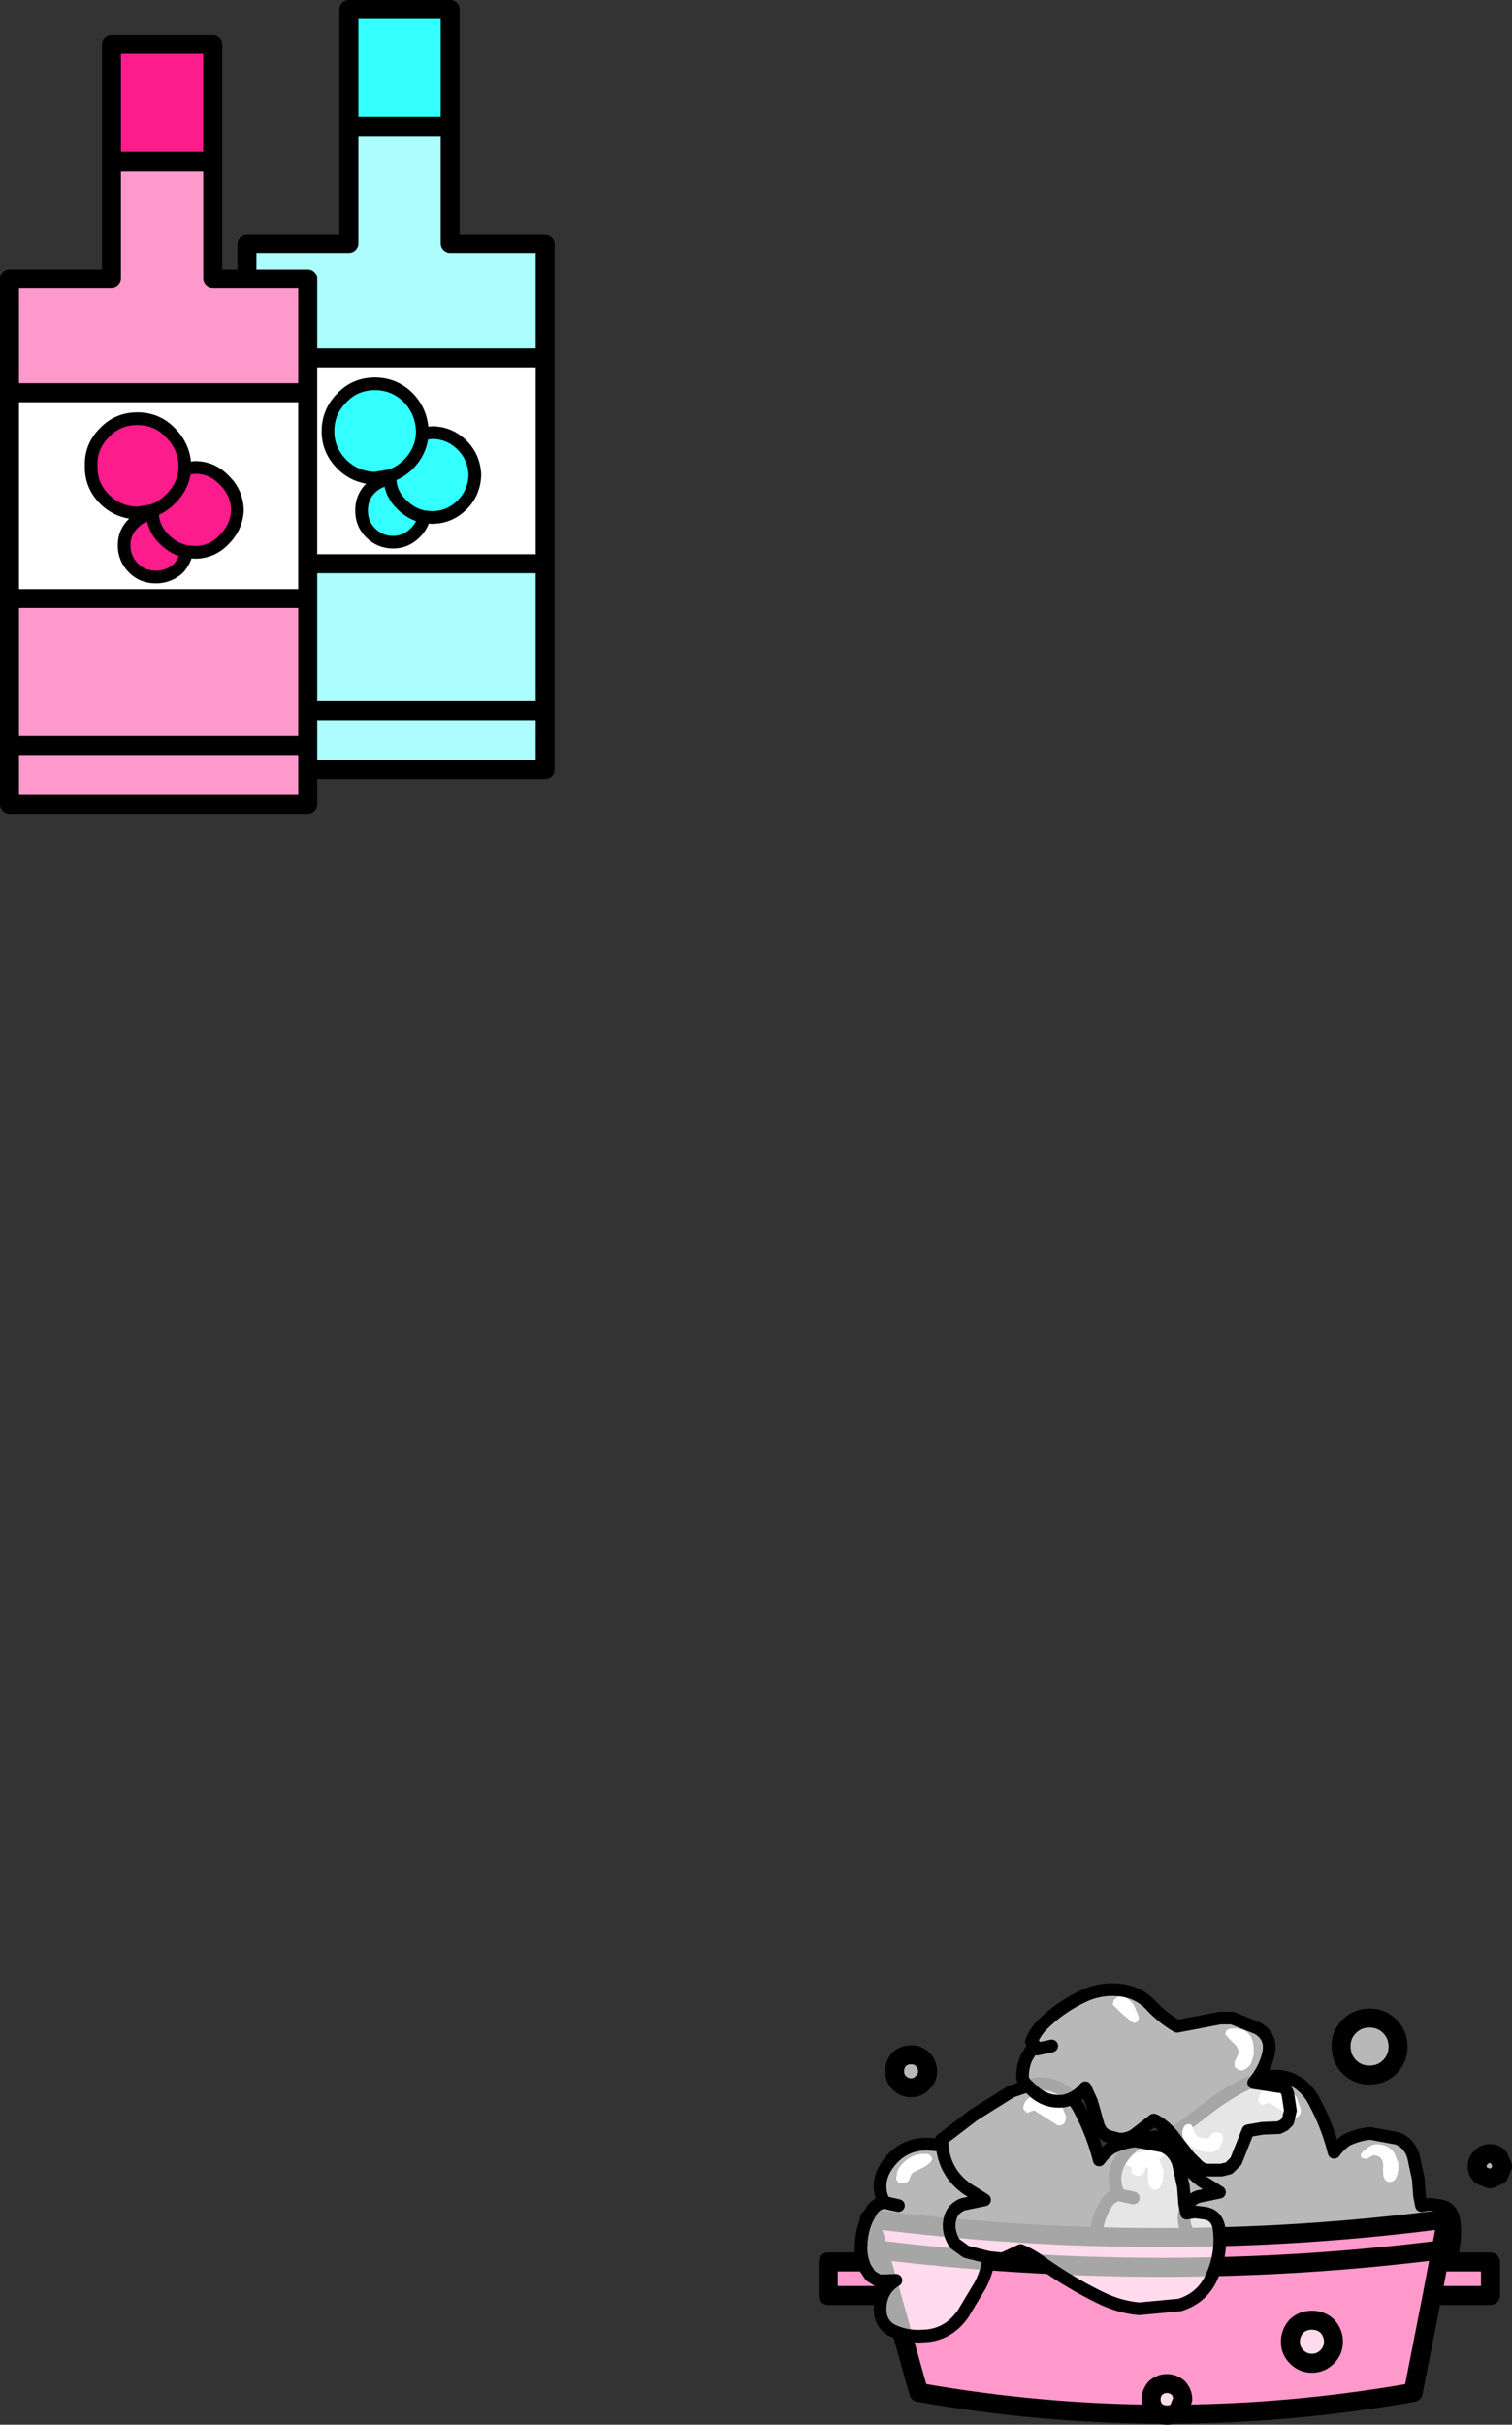 <?xml version="1.0" encoding="UTF-8" standalone="no"?>
<svg xmlns:xlink="http://www.w3.org/1999/xlink" height="191.4px" width="119.4px" xmlns="http://www.w3.org/2000/svg">
  <rect width="100%" height="100%" fill="#333333" stroke="none"/>
  <g transform="matrix(1.0, 0.0, 0.0, 1.0, 66.8, 87.2)">
    <path d="M-23.75 -58.95 L-23.75 -42.7 -47.3 -42.7 -47.3 -58.95 -23.75 -58.95" fill="#ffffff" fill-rule="evenodd" stroke="none"/>
    <path d="M-39.25 -77.2 L-39.25 -86.45 -31.25 -86.45 -31.25 -77.2 -39.25 -77.2" fill="#33ffff" fill-rule="evenodd" stroke="none"/>
    <path d="M-31.25 -77.2 L-31.25 -67.95 -23.75 -67.95 -23.75 -58.95 -47.3 -58.95 -47.3 -67.95 -39.25 -67.95 -39.25 -77.2 -31.25 -77.2 M-23.75 -42.7 L-23.75 -31.1 -23.75 -26.45 -47.3 -26.45 -47.3 -31.1 -47.3 -42.7 -23.75 -42.7 M-47.3 -31.1 L-23.75 -31.1 -47.3 -31.1" fill="#abfefd" fill-rule="evenodd" stroke="none"/>
    <path d="M-39.25 -77.2 L-39.25 -86.45 -31.25 -86.45 -31.25 -77.2 -31.25 -67.95 -23.75 -67.95 -23.75 -58.95 -23.75 -42.7 -23.75 -31.1 -23.75 -26.45 -47.3 -26.45 -47.3 -31.1 -47.3 -42.7 -47.3 -58.95 -47.3 -67.95 -39.25 -67.95 -39.25 -77.2 -31.25 -77.2 M-47.3 -42.7 L-23.75 -42.7 M-47.3 -58.95 L-23.75 -58.95 M-23.75 -31.1 L-47.3 -31.1" fill="none" stroke="#000000" stroke-linecap="round" stroke-linejoin="round" stroke-width="1.5"/>
    <path d="M-37.55 -48.65 Q-36.9 -49.3 -36.0 -49.35 L-36.0 -49.65 -37.2 -49.45 Q-38.75 -49.5 -39.8 -50.55 -40.9 -51.65 -40.9 -53.15 -40.9 -54.7 -39.8 -55.8 -38.75 -56.9 -37.2 -56.9 -35.65 -56.9 -34.55 -55.8 -33.5 -54.7 -33.45 -53.15 L-33.45 -52.95 -32.7 -53.05 Q-31.3 -53.05 -30.3 -52.05 -29.35 -51.1 -29.3 -49.7 -29.35 -48.3 -30.3 -47.35 -31.3 -46.35 -32.7 -46.35 L-33.3 -46.4 Q-33.45 -45.7 -34.0 -45.15 -34.75 -44.4 -35.75 -44.4 -36.8 -44.4 -37.55 -45.15 -38.25 -45.85 -38.25 -46.9 -38.25 -47.95 -37.55 -48.65 M-33.3 -46.4 Q-34.3 -46.6 -35.05 -47.35 -35.95 -48.2 -36.0 -49.35 -35.95 -48.2 -35.05 -47.35 -34.3 -46.6 -33.3 -46.4 M-36.0 -49.65 Q-35.2 -49.9 -34.55 -50.55 -33.55 -51.55 -33.45 -52.95 -33.55 -51.55 -34.55 -50.55 -35.2 -49.9 -36.0 -49.65" fill="#33ffff" fill-rule="evenodd" stroke="none"/>
    <path d="M-37.55 -48.65 Q-36.9 -49.3 -36.0 -49.35 L-36.0 -49.65 -37.2 -49.45 Q-38.75 -49.5 -39.8 -50.55 -40.9 -51.65 -40.9 -53.15 -40.9 -54.7 -39.8 -55.8 -38.75 -56.9 -37.2 -56.9 -35.65 -56.9 -34.55 -55.8 -33.5 -54.7 -33.45 -53.15 L-33.45 -52.95 -32.7 -53.05 Q-31.3 -53.05 -30.3 -52.05 -29.35 -51.1 -29.3 -49.7 -29.35 -48.3 -30.3 -47.35 -31.3 -46.35 -32.7 -46.35 L-33.3 -46.4 Q-33.45 -45.7 -34.0 -45.15 -34.75 -44.4 -35.75 -44.4 -36.8 -44.4 -37.55 -45.15 -38.25 -45.85 -38.25 -46.9 -38.25 -47.95 -37.55 -48.65 M-33.45 -52.95 Q-33.55 -51.55 -34.55 -50.55 -35.2 -49.9 -36.0 -49.65 M-36.0 -49.35 Q-35.95 -48.2 -35.05 -47.35 -34.3 -46.6 -33.3 -46.4" fill="none" stroke="#000000" stroke-linecap="round" stroke-linejoin="round" stroke-width="1.0"/>
    <path d="M-50.0 -74.45 L-58.0 -74.45 -58.0 -83.7 -50.0 -83.7 -50.0 -74.45" fill="#fd1c8c" fill-rule="evenodd" stroke="none"/>
    <path d="M-58.0 -74.45 L-50.0 -74.45 -50.0 -65.2 -42.5 -65.2 -42.5 -56.2 -66.05 -56.2 -66.05 -65.2 -58.0 -65.2 -58.0 -74.45 M-42.5 -28.35 L-42.5 -23.7 -66.05 -23.7 -66.05 -28.35 -42.5 -28.35 -66.05 -28.35 -66.05 -39.95 -42.5 -39.95 -42.5 -28.35" fill="#ff99cc" fill-rule="evenodd" stroke="none"/>
    <path d="M-66.05 -56.2 L-42.5 -56.2 -42.5 -39.95 -66.05 -39.95 -66.05 -56.2" fill="#ffffff" fill-rule="evenodd" stroke="none"/>
    <path d="M-58.0 -74.45 L-50.0 -74.45 -50.0 -83.7 -58.0 -83.7 -58.0 -74.45 -58.0 -65.2 -66.05 -65.2 -66.05 -56.2 -42.5 -56.2 -42.5 -65.2 -50.0 -65.2 -50.0 -74.45 M-66.05 -28.35 L-66.05 -23.7 -42.5 -23.7 -42.5 -28.35 -66.05 -28.35 -66.05 -39.95 -66.05 -56.2 M-42.5 -28.35 L-42.5 -39.95 -66.05 -39.95 M-42.5 -39.95 L-42.5 -56.2" fill="none" stroke="#000000" stroke-linecap="round" stroke-linejoin="round" stroke-width="1.5"/>
    <path d="M-49.1 -49.3 Q-48.1 -48.35 -48.05 -46.95 -48.1 -45.6 -49.1 -44.6 -50.05 -43.6 -51.4 -43.6 L-52.05 -43.65 Q-52.2 -42.9 -52.7 -42.35 -53.45 -41.65 -54.5 -41.65 -55.55 -41.65 -56.25 -42.35 -57.0 -43.1 -57.0 -44.15 -57.0 -45.2 -56.25 -45.9 -55.65 -46.55 -54.75 -46.6 L-54.75 -46.9 -55.95 -46.7 Q-57.5 -46.75 -58.55 -47.8 -59.65 -48.9 -59.6 -50.45 -59.65 -51.95 -58.55 -53.05 -57.5 -54.15 -55.95 -54.15 -54.4 -54.15 -53.35 -53.05 -52.25 -51.95 -52.2 -50.45 L-52.2 -50.2 -51.4 -50.3 Q-50.05 -50.3 -49.1 -49.3 M-52.2 -50.2 Q-52.3 -48.8 -53.35 -47.8 -54.0 -47.15 -54.75 -46.9 -54.0 -47.15 -53.35 -47.8 -52.3 -48.8 -52.2 -50.2 M-54.75 -46.6 Q-54.7 -45.45 -53.8 -44.6 -53.05 -43.85 -52.05 -43.65 -53.05 -43.85 -53.8 -44.6 -54.7 -45.45 -54.75 -46.6" fill="#fd1c8c" fill-rule="evenodd" stroke="none"/>
    <path d="M-49.1 -49.3 Q-48.1 -48.35 -48.05 -46.95 -48.1 -45.6 -49.1 -44.6 -50.05 -43.6 -51.4 -43.6 L-52.05 -43.65 Q-52.2 -42.9 -52.7 -42.35 -53.45 -41.65 -54.5 -41.65 -55.55 -41.65 -56.25 -42.35 -57.0 -43.1 -57.0 -44.15 -57.0 -45.2 -56.25 -45.9 -55.65 -46.55 -54.75 -46.6 L-54.75 -46.9 -55.95 -46.7 Q-57.5 -46.75 -58.55 -47.8 -59.65 -48.9 -59.6 -50.45 -59.65 -51.95 -58.55 -53.05 -57.5 -54.15 -55.95 -54.15 -54.4 -54.15 -53.35 -53.05 -52.25 -51.95 -52.2 -50.45 L-52.2 -50.2 -51.4 -50.3 Q-50.05 -50.3 -49.1 -49.3 M-52.05 -43.65 Q-53.05 -43.85 -53.8 -44.6 -54.7 -45.45 -54.75 -46.6 M-54.75 -46.9 Q-54.0 -47.15 -53.35 -47.8 -52.3 -48.8 -52.2 -50.2" fill="none" stroke="#000000" stroke-linecap="round" stroke-linejoin="round" stroke-width="1.0"/>
    <path d="M26.15 81.55 L26.1 81.1 28.65 79.15 Q30.0 78.1 31.6 77.3 L33.05 76.8 Q34.6 76.4 35.9 77.35 36.65 77.95 37.1 78.9 38.05 80.7 38.55 82.7 38.95 82.15 39.5 81.75 40.4 81.3 41.4 81.2 L43.55 81.6 Q44.45 81.95 44.8 82.95 L45.2 84.8 45.3 86.15 45.45 86.9 46.1 86.8 46.9 86.9 Q47.8 87.05 48.0 88.0 48.3 90.0 47.45 91.9 46.7 93.6 44.9 94.15 L41.7 94.45 Q40.1 94.3 38.6 93.55 L34.0 90.8 32.35 89.85 30.95 90.5 Q30.95 90.7 30.75 90.5 L29.85 90.4 28.05 89.95 27.15 89.3 Q26.7 88.6 26.7 87.85 26.75 86.6 27.8 86.2 L29.5 85.85 28.15 85.0 Q26.35 83.75 26.15 81.55 26.35 83.75 28.15 85.0 L29.5 85.85 27.8 86.2 Q26.75 86.6 26.7 87.85 26.7 88.6 27.15 89.3 L28.05 89.95 29.85 90.4 Q29.7 91.55 29.15 92.6 L27.8 94.85 Q26.6 96.55 24.65 96.6 23.25 96.7 22.1 96.1 21.25 95.55 21.25 94.5 21.25 92.95 22.5 92.2 L21.15 92.25 20.5 91.85 20.1 91.25 Q19.7 90.4 19.75 89.45 19.8 87.95 20.5 86.85 20.85 86.15 21.6 86.05 21.25 85.5 21.25 84.8 21.25 83.95 21.75 83.2 22.95 81.4 25.05 81.45 L26.15 81.55 M41.9 82.05 Q41.5 82.05 41.1 82.4 40.65 82.7 40.65 82.95 L40.7 83.15 41.1 83.25 41.65 82.95 Q42.5 82.95 42.4 84.0 42.35 85.05 42.95 85.05 43.65 85.05 43.65 83.55 L43.3 82.7 Q42.8 82.05 41.9 82.05 M32.85 79.0 L33.4 78.8 35.3 80.0 Q35.95 80.0 35.95 79.3 L35.6 78.35 Q35.1 77.55 34.1 77.55 32.55 77.55 32.55 78.7 L32.85 79.0 M25.35 82.65 Q25.35 82.2 24.75 82.2 23.85 82.2 23.15 82.85 22.55 83.4 22.55 83.9 22.4 84.55 23.05 84.55 23.45 84.55 23.6 84.2 23.7 83.75 23.95 83.65 25.35 83.05 25.35 82.65 M21.6 86.05 L22.0 86.15 22.7 86.3 21.6 86.05" fill="#ffffff" fill-opacity="0.651" fill-rule="evenodd" stroke="none"/>
    <path d="M25.35 82.65 Q25.35 83.05 23.95 83.65 23.7 83.75 23.6 84.2 23.45 84.55 23.05 84.55 22.4 84.55 22.55 83.9 22.55 83.4 23.15 82.85 23.85 82.2 24.75 82.2 25.35 82.2 25.35 82.65 M32.85 79.0 L32.55 78.7 Q32.55 77.55 34.1 77.55 35.1 77.55 35.6 78.35 L35.95 79.3 Q35.95 80.0 35.3 80.0 L33.4 78.8 32.85 79.0 M41.9 82.05 Q42.8 82.05 43.3 82.7 L43.65 83.55 Q43.65 85.05 42.95 85.05 42.35 85.05 42.4 84.0 42.5 82.95 41.65 82.95 L41.1 83.25 40.7 83.15 40.65 82.95 Q40.65 82.7 41.1 82.4 41.5 82.05 41.9 82.05" fill="#ffffff" fill-rule="evenodd" stroke="none"/>
    <path d="M29.85 90.4 L30.75 90.5 Q30.95 90.7 30.95 90.5 L32.35 89.85 34.0 90.8 38.6 93.55 Q40.1 94.3 41.7 94.45 L44.9 94.15 Q46.7 93.6 47.45 91.9 48.3 90.0 48.0 88.0 47.8 87.05 46.9 86.9 L46.1 86.8 45.45 86.9 45.3 86.15 45.2 84.8 44.8 82.95 Q44.45 81.95 43.55 81.6 L41.4 81.2 Q40.4 81.3 39.5 81.75 38.95 82.15 38.55 82.7 38.05 80.7 37.1 78.9 36.65 77.95 35.9 77.35 34.6 76.4 33.05 76.8 L31.6 77.3 Q30.0 78.1 28.65 79.15 L26.1 81.1 26.15 81.55 Q26.35 83.75 28.15 85.0 L29.5 85.85 27.8 86.2 Q26.75 86.6 26.7 87.85 26.7 88.6 27.15 89.3 L28.05 89.95 29.85 90.4 Q29.7 91.55 29.15 92.6 L27.8 94.85 Q26.6 96.55 24.65 96.6 23.25 96.7 22.1 96.1 21.25 95.55 21.25 94.5 21.25 92.95 22.5 92.2 L21.15 92.25 20.5 91.85 20.1 91.25 Q19.7 90.4 19.75 89.45 19.8 87.95 20.5 86.85 20.85 86.15 21.6 86.05 21.25 85.5 21.25 84.8 21.25 83.95 21.75 83.2 22.95 81.4 25.05 81.45 L26.15 81.55 M21.6 86.05 L22.7 86.3 22.0 86.15 21.6 86.05" fill="none" stroke="#000000" stroke-linecap="round" stroke-linejoin="round" stroke-width="1.0"/>
    <path d="M46.8 91.35 L46.3 94.0 46.8 91.35 50.9 91.35 50.9 94.0 46.3 94.0 44.8 101.65 Q25.25 105.1 5.75 101.65 L3.6 94.0 -1.4 94.0 -1.4 91.35 2.85 91.35 2.55 90.4 Q25.15 93.15 47.0 90.4 25.15 93.15 2.55 90.4 L1.85 87.95 Q25.05 90.9 47.45 87.95 L47.0 90.4 46.8 91.35 M3.6 94.0 L2.85 91.35 3.6 94.0" fill="#ff99cc" fill-rule="evenodd" stroke="none"/>
    <path d="M47.0 90.4 L47.45 90.3 M46.3 94.0 L46.8 91.35 47.0 90.4 Q25.15 93.15 2.55 90.4 L2.85 91.35 3.6 94.0 5.75 101.65 Q25.25 105.1 44.8 101.65 L46.3 94.0 50.9 94.0 50.9 91.35 46.8 91.35 M47.0 90.4 L47.45 87.95 Q25.05 90.9 1.85 87.95 L2.55 90.4 1.85 90.3 M3.6 94.0 L-1.4 94.0 -1.4 91.35 2.85 91.35" fill="none" stroke="#000000" stroke-linecap="round" stroke-linejoin="round" stroke-width="1.5"/>
    <path d="M7.6 82.15 L7.55 81.7 10.1 79.75 13.05 77.9 14.5 77.4 Q16.05 77.0 17.35 77.95 18.1 78.55 18.55 79.5 19.5 81.3 20.0 83.3 20.4 82.75 20.95 82.35 21.85 81.9 22.85 81.8 L25.0 82.2 Q25.9 82.55 26.25 83.55 L26.65 85.4 26.75 86.75 26.9 87.5 27.55 87.4 28.35 87.5 Q29.25 87.65 29.45 88.6 29.75 90.6 28.9 92.5 28.15 94.2 26.35 94.75 L23.15 95.05 Q21.55 94.9 20.05 94.15 17.7 93.0 15.45 91.4 14.65 90.8 13.8 90.45 L12.4 91.1 Q12.4 91.3 12.2 91.1 L11.3 91.0 9.5 90.55 8.6 89.9 Q8.15 89.2 8.15 88.45 8.2 87.2 9.25 86.8 L10.95 86.45 9.6 85.6 Q7.8 84.35 7.6 82.15 7.8 84.35 9.6 85.6 L10.95 86.45 9.25 86.8 Q8.2 87.2 8.15 88.45 8.15 89.2 8.6 89.9 L9.5 90.55 11.3 91.0 Q11.15 92.15 10.6 93.2 L9.25 95.45 Q8.05 97.15 6.1 97.2 4.7 97.3 3.55 96.7 2.7 96.15 2.7 95.1 2.7 93.55 3.95 92.8 L2.6 92.85 1.95 92.45 1.55 91.85 Q1.15 91.0 1.2 90.05 1.25 88.55 1.95 87.45 2.3 86.75 3.05 86.65 2.7 86.1 2.7 85.4 2.7 84.55 3.2 83.8 4.4 82.0 6.5 82.05 L7.6 82.15 M23.35 82.65 Q22.95 82.65 22.55 83.0 L22.1 83.55 22.15 83.75 22.55 83.85 23.1 83.55 Q23.95 83.55 23.85 84.6 23.8 85.65 24.4 85.65 25.1 85.65 25.1 84.15 L24.75 83.3 Q24.25 82.65 23.35 82.65 M14.0 79.3 L14.3 79.6 14.85 79.4 16.75 80.6 Q17.4 80.6 17.4 79.9 L17.05 78.95 Q16.55 78.15 15.55 78.15 14.0 78.15 14.0 79.3 M6.8 83.25 Q6.8 82.8 6.2 82.8 5.3 82.8 4.6 83.45 4.0 84.0 4.0 84.5 3.85 85.15 4.5 85.15 4.9 85.15 5.05 84.8 5.15 84.35 5.4 84.25 6.8 83.65 6.8 83.25 M3.05 86.65 L3.45 86.75 4.15 86.9 3.05 86.65" fill="#ffffff" fill-opacity="0.651" fill-rule="evenodd" stroke="none"/>
    <path d="M6.8 83.25 Q6.8 83.65 5.4 84.25 5.15 84.35 5.05 84.8 4.9 85.15 4.5 85.15 3.85 85.15 4.0 84.5 4.0 84.0 4.6 83.45 5.3 82.8 6.2 82.8 6.8 82.8 6.8 83.25 M14.0 79.3 Q14.0 78.15 15.55 78.15 16.55 78.15 17.05 78.95 L17.4 79.9 Q17.4 80.6 16.75 80.6 L14.85 79.4 14.3 79.6 14.0 79.3 M23.35 82.65 Q24.25 82.65 24.75 83.3 L25.1 84.15 Q25.1 85.65 24.4 85.65 23.8 85.65 23.85 84.6 23.95 83.55 23.1 83.55 L22.55 83.85 22.15 83.75 22.1 83.55 22.55 83.0 Q22.95 82.65 23.35 82.65" fill="#ffffff" fill-rule="evenodd" stroke="none"/>
    <path d="M11.3 91.0 L12.2 91.1 Q12.4 91.3 12.4 91.1 L13.8 90.45 Q14.65 90.8 15.45 91.4 17.7 93.0 20.05 94.15 21.55 94.9 23.15 95.05 L26.35 94.75 Q28.15 94.2 28.9 92.5 29.75 90.6 29.45 88.6 29.25 87.65 28.35 87.5 L27.55 87.4 26.9 87.5 26.75 86.75 26.65 85.4 26.25 83.55 Q25.9 82.55 25.0 82.2 L22.85 81.8 Q21.85 81.9 20.95 82.35 20.4 82.75 20.0 83.3 19.5 81.3 18.55 79.5 18.1 78.55 17.35 77.95 16.05 77.0 14.5 77.4 L13.05 77.9 10.1 79.75 7.55 81.7 7.6 82.15 Q7.8 84.35 9.6 85.6 L10.95 86.45 9.25 86.8 Q8.2 87.2 8.15 88.45 8.15 89.2 8.6 89.9 L9.5 90.55 11.3 91.0 Q11.15 92.15 10.6 93.2 L9.25 95.45 Q8.05 97.15 6.1 97.2 4.7 97.3 3.55 96.7 2.7 96.15 2.7 95.1 2.7 93.55 3.95 92.8 L2.6 92.85 1.95 92.45 1.55 91.85 Q1.15 91.0 1.2 90.05 1.25 88.55 1.95 87.45 2.3 86.75 3.05 86.65 2.7 86.1 2.7 85.4 2.7 84.55 3.2 83.8 4.4 82.0 6.5 82.05 L7.6 82.15 M3.05 86.65 L4.15 86.9 3.45 86.75 3.05 86.65" fill="none" stroke="#000000" stroke-linecap="round" stroke-linejoin="round" stroke-width="1.0"/>
    <path d="M43.6 74.35 Q43.6 75.3 42.95 75.95 42.3 76.6 41.35 76.6 40.4 76.6 39.75 75.95 39.1 75.3 39.1 74.3 39.1 73.4 39.75 72.75 40.4 72.1 41.35 72.1 42.3 72.1 42.95 72.75 43.6 73.4 43.6 74.35 M32.5 72.9 Q33.7 73.6 33.35 75.0 33.05 76.2 32.2 77.2 L34.15 77.5 Q34.75 77.5 34.9 78.1 L35.1 79.4 34.9 80.25 34.6 80.55 34.2 80.75 32.9 80.8 31.75 81.0 30.8 83.4 30.25 83.95 29.65 84.1 28.65 84.1 Q28.1 84.1 27.7 83.65 L27.1 83.05 26.05 81.7 Q25.4 80.75 24.45 80.2 L24.3 80.15 22.95 81.2 Q22.35 81.7 21.55 81.65 L20.6 81.4 20.2 81.1 19.95 80.65 19.4 78.7 18.9 77.6 Q18.2 78.45 17.2 78.65 15.95 78.8 14.95 78.0 L14.2 77.3 Q13.95 77.0 13.95 76.7 13.95 75.95 14.25 75.25 L14.7 74.5 14.95 74.3 14.65 73.95 Q14.9 73.3 15.4 72.75 16.9 71.2 18.9 70.3 20.4 69.65 22.05 69.95 23.2 70.2 24.0 71.0 24.95 72.05 26.15 72.75 L29.55 72.1 30.5 72.1 32.5 72.9 M27.5 81.05 Q27.4 80.45 27.1 80.45 26.55 80.45 26.55 81.3 26.55 81.65 27.1 82.1 27.8 82.7 28.8 82.7 29.2 82.7 29.55 82.3 L29.8 81.65 Q29.8 81.1 29.35 81.1 29.0 81.05 28.8 81.35 L28.6 81.6 Q27.65 81.6 27.5 81.05 M31.0 74.9 L30.65 75.6 30.7 75.95 Q30.85 76.2 31.25 76.25 31.65 76.2 32.0 75.7 L32.2 75.05 Q32.4 72.9 30.6 72.9 29.95 72.9 29.95 73.4 L30.5 74.0 Q31.0 74.35 31.0 74.9 M36.8 95.95 Q37.5 95.95 38.0 96.4 38.5 96.95 38.5 97.65 38.5 98.35 38.0 98.85 37.5 99.35 36.8 99.35 36.1 99.35 35.6 98.85 35.1 98.35 35.1 97.65 35.1 96.95 35.6 96.4 36.1 95.95 36.8 95.95 M51.55 84.5 L50.85 84.8 50.15 84.5 Q49.85 84.2 49.85 83.8 49.85 83.4 50.15 83.1 50.45 82.8 50.85 82.8 51.25 82.8 51.55 83.1 L51.85 83.8 51.55 84.5 M26.25 103.1 Q25.85 103.45 25.35 103.45 24.85 103.45 24.45 103.1 24.1 102.7 24.1 102.2 24.1 101.7 24.45 101.3 24.85 100.95 25.35 100.95 25.85 100.95 26.25 101.3 26.6 101.7 26.6 102.2 L26.25 103.1 M16.25 74.3 L15.1 74.55 14.95 74.3 15.1 74.55 16.25 74.3 M22.7 72.5 Q23.15 72.5 23.15 72.0 L22.75 71.05 Q22.2 70.35 21.55 70.35 L21.15 70.65 21.05 71.05 22.0 71.95 22.7 72.5 M6.05 77.2 Q5.7 77.6 5.15 77.6 4.6 77.6 4.2 77.2 3.85 76.85 3.85 76.3 3.85 75.75 4.2 75.35 4.6 75.0 5.15 75.0 5.7 75.0 6.05 75.35 6.45 75.75 6.45 76.3 6.45 76.85 6.05 77.2" fill="#ffffff" fill-opacity="0.651" fill-rule="evenodd" stroke="none"/>
    <path d="M31.0 74.9 Q31.0 74.35 30.5 74.0 L29.95 73.4 Q29.95 72.9 30.6 72.9 32.4 72.9 32.2 75.05 L32.0 75.7 Q31.65 76.2 31.25 76.25 30.85 76.2 30.7 75.95 L30.65 75.6 31.0 74.9 M27.5 81.05 Q27.65 81.6 28.6 81.6 L28.8 81.35 Q29.0 81.05 29.35 81.1 29.8 81.1 29.8 81.65 L29.55 82.3 Q29.2 82.7 28.8 82.7 27.8 82.7 27.1 82.1 26.55 81.65 26.55 81.3 26.55 80.45 27.1 80.45 27.4 80.45 27.5 81.05 M22.7 72.5 L22.0 71.95 21.05 71.05 21.15 70.65 21.55 70.35 Q22.2 70.35 22.75 71.05 L23.15 72.0 Q23.15 72.5 22.7 72.5" fill="#ffffff" fill-rule="evenodd" stroke="none"/>
    <path d="M32.5 72.9 Q33.7 73.6 33.35 75.0 33.05 76.2 32.2 77.2 L34.15 77.5 Q34.75 77.5 34.9 78.1 L35.1 79.4 34.9 80.25 34.6 80.55 34.2 80.75 32.9 80.8 31.75 81.0 30.8 83.4 30.25 83.95 29.65 84.1 28.65 84.1 Q28.1 84.1 27.7 83.65 L27.1 83.05 26.05 81.7 Q25.4 80.75 24.45 80.2 L24.3 80.15 22.95 81.2 Q22.35 81.7 21.55 81.65 L20.6 81.4 20.2 81.1 19.95 80.65 19.4 78.7 18.9 77.6 Q18.2 78.45 17.2 78.65 15.95 78.8 14.95 78.0 L14.2 77.3 Q13.95 77.0 13.95 76.7 13.95 75.95 14.25 75.25 L14.7 74.5 14.95 74.3 14.65 73.95 Q14.9 73.3 15.4 72.75 16.9 71.2 18.9 70.3 20.4 69.65 22.05 69.95 23.2 70.2 24.0 71.0 24.95 72.05 26.15 72.75 L29.55 72.1 30.5 72.1 32.5 72.9 M14.95 74.3 L15.1 74.55 16.25 74.3" fill="none" stroke="#000000" stroke-linecap="round" stroke-linejoin="round" stroke-width="1.0"/>
    <path d="M43.6 74.35 Q43.6 75.3 42.95 75.95 42.3 76.6 41.35 76.6 40.4 76.6 39.75 75.95 39.1 75.3 39.1 74.3 39.1 73.4 39.75 72.75 40.4 72.1 41.35 72.1 42.3 72.1 42.95 72.75 43.6 73.4 43.6 74.35 M36.8 95.95 Q37.5 95.95 38.0 96.4 38.5 96.95 38.5 97.65 38.5 98.35 38.0 98.85 37.5 99.35 36.8 99.35 36.1 99.35 35.6 98.85 35.1 98.35 35.1 97.65 35.1 96.95 35.6 96.4 36.1 95.95 36.8 95.95 M51.55 84.5 L50.85 84.8 50.15 84.5 Q49.85 84.2 49.85 83.8 49.85 83.4 50.15 83.1 50.45 82.8 50.85 82.8 51.25 82.8 51.55 83.1 L51.85 83.8 51.55 84.5 M26.25 103.1 Q25.85 103.45 25.35 103.45 24.85 103.45 24.45 103.1 24.1 102.7 24.1 102.2 24.1 101.7 24.45 101.3 24.85 100.95 25.35 100.95 25.85 100.95 26.25 101.3 26.6 101.7 26.6 102.2 L26.25 103.1 M6.05 77.2 Q5.7 77.6 5.15 77.6 4.6 77.6 4.2 77.2 3.85 76.85 3.85 76.3 3.85 75.75 4.2 75.35 4.6 75.0 5.15 75.0 5.7 75.0 6.05 75.35 6.45 75.75 6.45 76.3 6.45 76.85 6.05 77.2" fill="none" stroke="#000000" stroke-linecap="round" stroke-linejoin="round" stroke-width="1.5"/>
  </g>
</svg>
